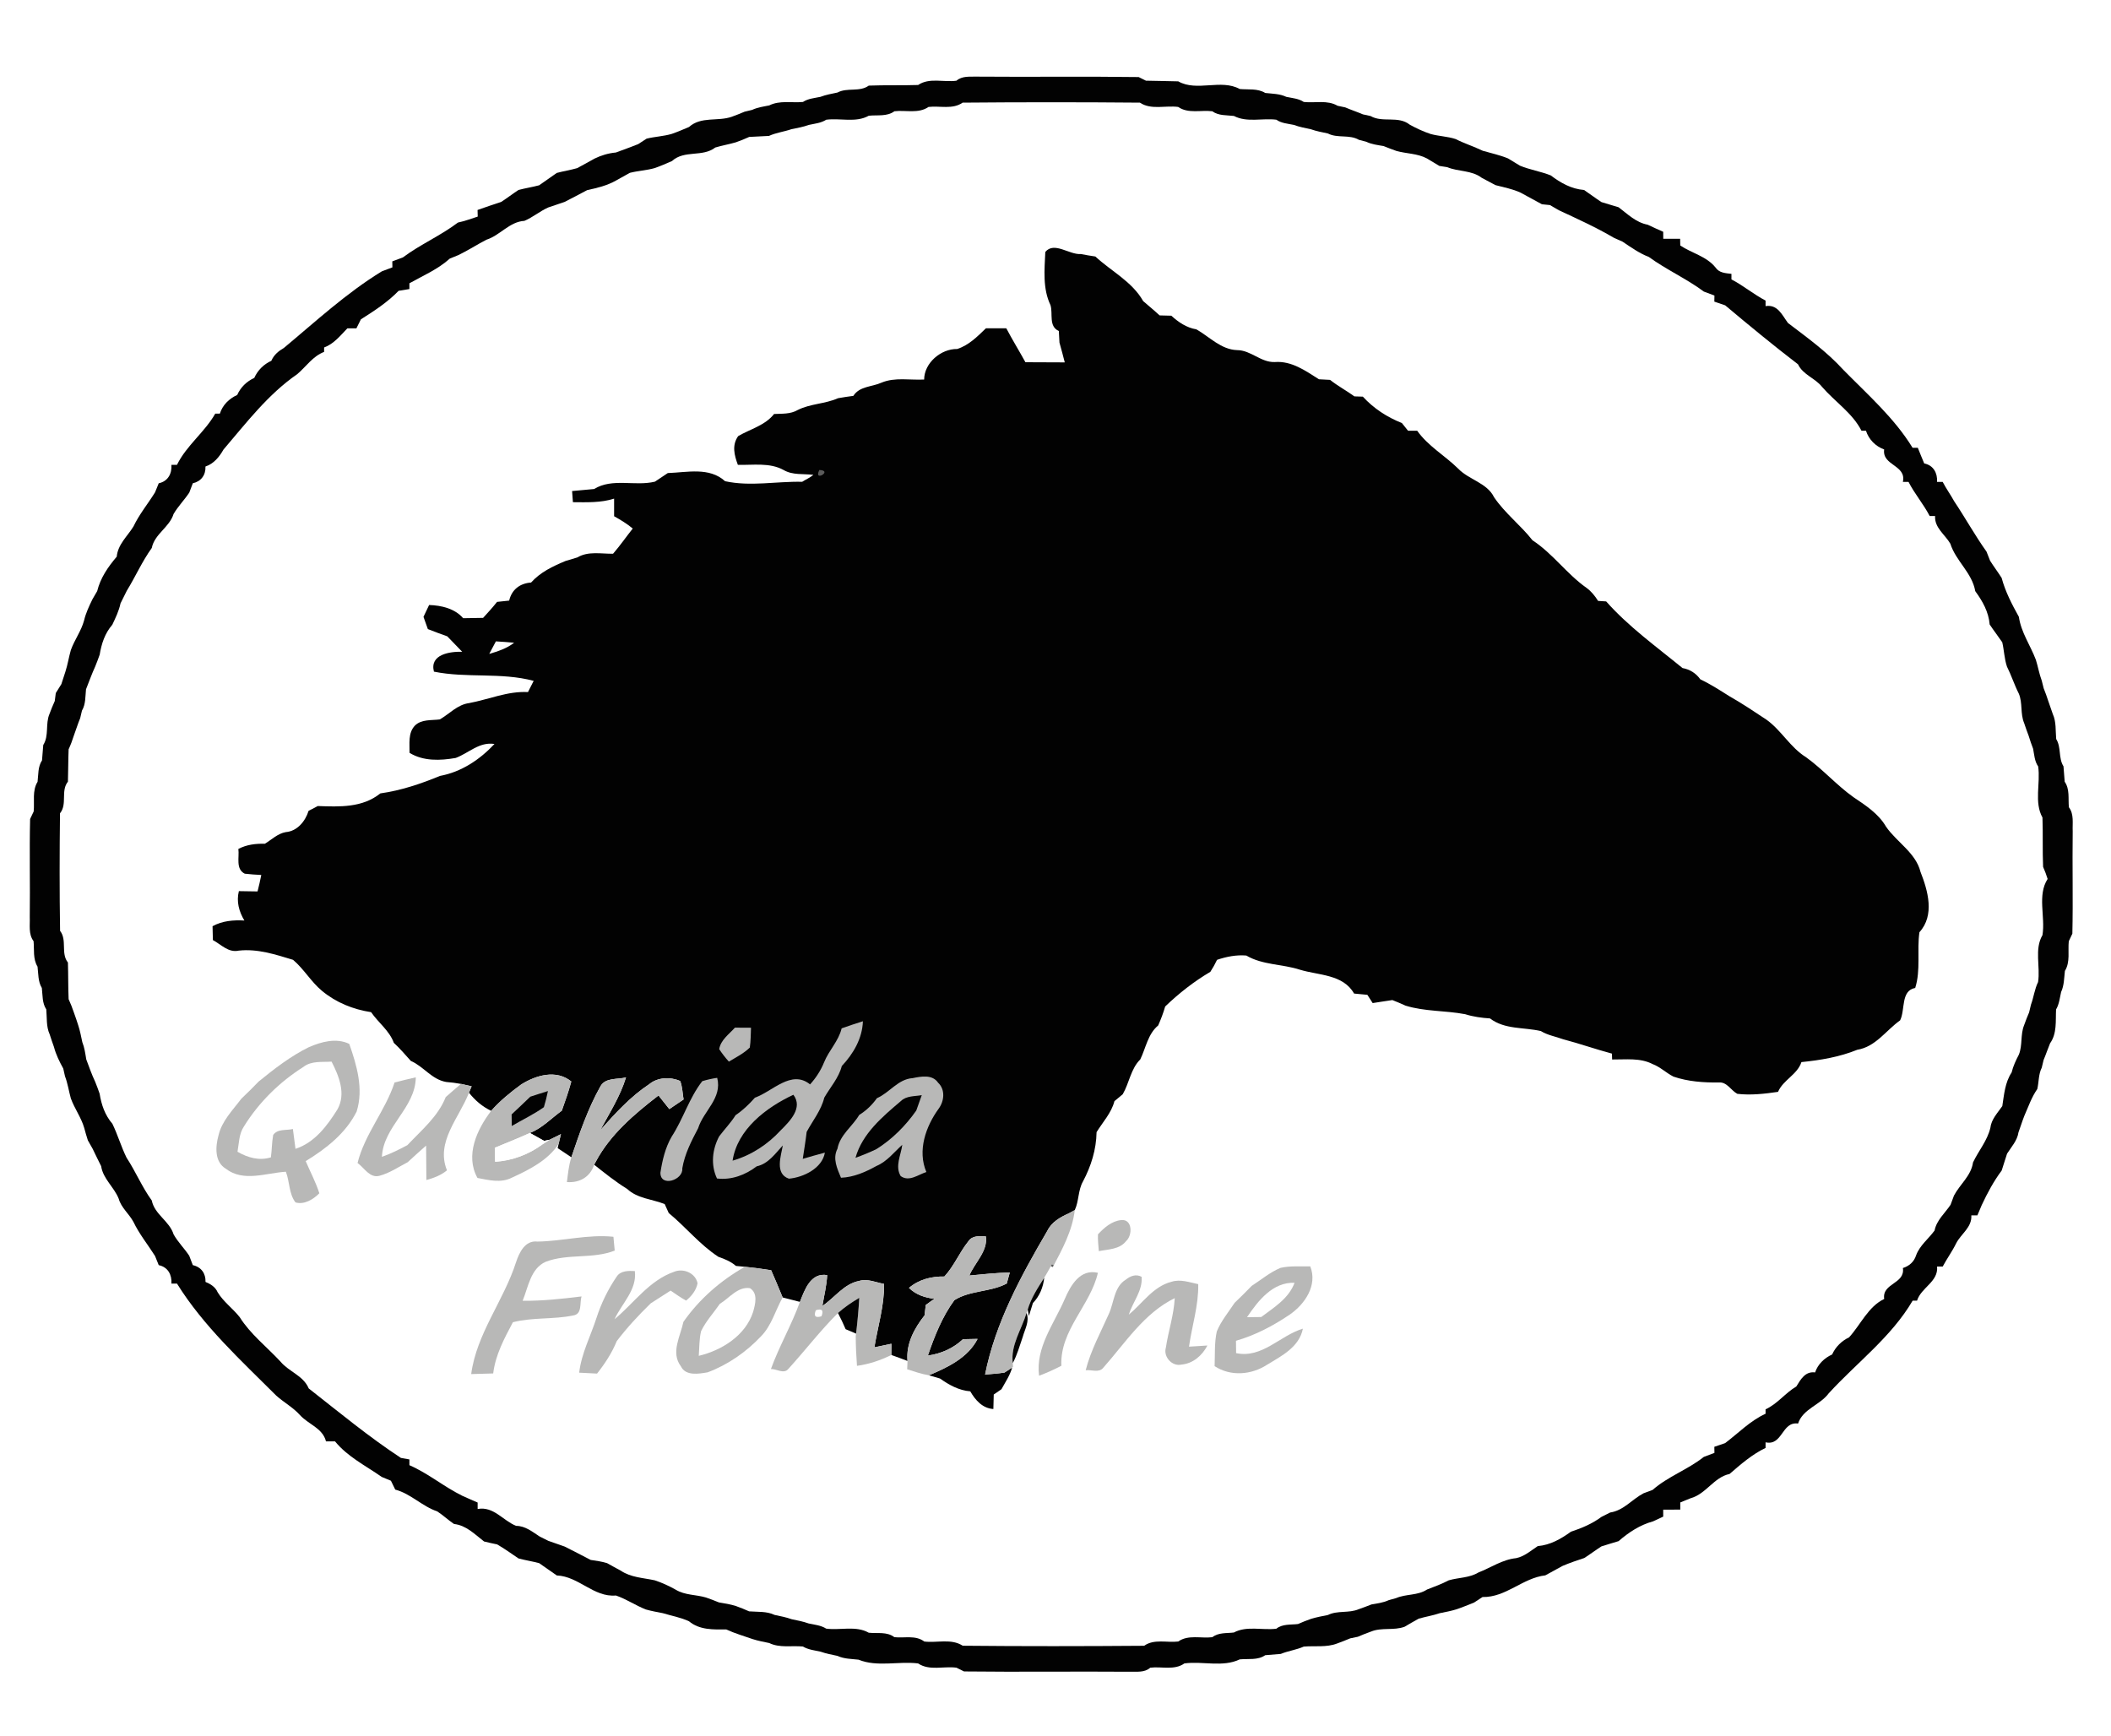 <?xml version="1.0" encoding="UTF-8"?>
<svg xmlns="http://www.w3.org/2000/svg" xmlns:xlink="http://www.w3.org/1999/xlink" width="495pt" height="407pt" viewBox="0 0 495 407" version="1.1">
<g id="surface1">
<rect x="0" y="0" width="495" height="407" style="fill:rgb(100%,100%,100%);fill-opacity:1;stroke:none;"/>
<path style=" stroke:none;fill-rule:nonzero;fill:rgb(0.784%,0.784%,0.784%);fill-opacity:1;" d="M 224.27 18.93 C 225.609 17.77 227.371 18.012 228.988 17.969 C 241.66 18.078 254.34 17.891 267 18.07 C 267.43 18.281 268.281 18.699 268.711 18.922 C 271.23 19 273.762 18.988 276.281 19.078 C 280.672 21.57 286.281 18.449 290.699 20.871 C 292.699 21.07 294.871 20.68 296.68 21.801 C 298.34 21.988 300.07 21.969 301.621 22.711 C 303.012 23.012 304.488 23.09 305.719 23.91 C 308.352 24.199 311.238 23.391 313.641 24.801 C 314.09 24.891 314.98 25.09 315.43 25.18 C 316.801 25.77 318.211 26.23 319.59 26.82 C 320.031 26.91 320.93 27.109 321.379 27.211 C 324.219 28.852 327.859 27.07 330.57 29.238 C 332.141 30.102 333.77 30.859 335.469 31.422 C 337.391 31.949 339.41 31.98 341.309 32.602 C 343.379 33.648 345.602 34.352 347.699 35.359 C 349.672 35.93 351.699 36.359 353.609 37.148 C 354.539 37.719 355.469 38.281 356.41 38.852 C 358.75 39.82 361.27 40.191 363.621 41.129 C 365.961 42.891 368.449 44.309 371.43 44.551 C 372.809 45.469 374.121 46.48 375.52 47.391 C 376.84 47.82 378.199 48.172 379.539 48.602 C 381.68 50.211 383.609 52.18 386.359 52.691 C 387.559 53.25 388.762 53.828 390 54.352 C 390 54.762 390 55.59 390.012 56 C 391.32 56 392.641 56 393.969 56 C 393.98 56.391 393.988 57.18 394 57.57 C 396.73 59.391 400.141 60.09 402.27 62.73 C 403.121 64.012 404.621 64.051 406 64.219 C 406 64.539 406 65.191 406 65.52 C 408.789 66.961 411.199 69.031 414 70.48 C 414 70.801 414 71.449 414 71.781 C 416.84 71.32 417.871 73.871 419.25 75.738 C 423.762 79.172 428.398 82.5 432.23 86.719 C 437.941 92.531 444.199 98.02 448.469 105 C 448.781 105 449.391 105 449.699 105 C 450.172 106.23 450.699 107.441 451.199 108.672 C 453.34 109.109 454.34 110.891 454.211 113 C 454.539 113 455.199 113 455.531 113 C 456.34 114.57 457.391 116.012 458.238 117.559 C 460.859 121.48 463.07 125.512 465.809 129.352 C 466.02 129.891 466.441 130.961 466.648 131.488 C 467.512 132.859 468.488 134.148 469.359 135.52 C 470.219 138.75 471.781 141.73 473.398 144.648 C 473.922 148.301 476.09 151.309 477.379 154.711 C 477.891 156.328 478.16 158.012 478.762 159.602 C 478.871 160.051 479.102 160.941 479.211 161.391 C 479.621 162.398 479.98 163.43 480.32 164.469 C 480.68 165.449 481.02 166.441 481.352 167.441 C 482.191 169.281 481.969 171.34 482.148 173.301 C 483.371 175.25 482.629 177.75 483.859 179.699 C 483.961 180.898 484.039 182.109 484.141 183.309 C 485.379 185.078 484.922 187.289 485.129 189.301 C 486.371 190.949 485.93 193.039 486.02 194.949 C 485.91 202.949 486.121 210.949 485.941 218.941 C 485.73 219.379 485.309 220.27 485.102 220.711 C 484.859 223.031 485.488 225.578 484.191 227.68 C 484 229.34 484.02 231.07 483.301 232.629 C 482.988 234.012 482.859 235.461 482.121 236.711 C 481.98 239.422 482.371 242.309 480.711 244.66 C 480.172 245.949 479.738 247.289 479.191 248.578 C 479.09 249.031 478.871 249.922 478.762 250.371 C 477.98 251.93 478.102 253.711 477.719 255.371 C 476.379 257.289 475.629 259.512 474.691 261.629 C 474.18 262.91 473.789 264.23 473.309 265.52 C 473.02 267.48 471.648 268.922 470.629 270.531 C 470.172 271.84 469.82 273.172 469.371 274.48 C 467.488 277 466.012 279.762 464.68 282.609 C 464.43 283.211 463.93 284.398 463.672 285 C 463.32 285 462.609 285 462.25 285 C 462.43 287.801 459.879 289.281 458.711 291.52 C 457.789 293.422 456.531 295.129 455.539 297 C 455.211 297 454.551 297 454.219 297 C 454.551 300.59 450.488 301.891 449.52 305 C 449.262 305 448.75 305 448.488 305 C 443.5 313.52 435.41 319.52 428.82 326.719 C 426.77 329.512 422.762 330.352 421.621 333.82 C 417.762 333.281 418.02 339.109 414 338.219 C 414 338.551 414 339.211 414 339.539 C 410.828 341.051 408.191 343.371 405.559 345.641 C 401.871 346.41 400.07 350.34 396.41 351.34 C 395.809 351.59 394.602 352.082 394 352.32 C 394 352.738 394 353.582 394 354 C 392.66 354 391.328 354 390 354.012 C 390 354.418 390 355.238 390 355.648 C 389.41 355.918 388.219 356.469 387.629 356.75 C 384.531 357.602 381.941 359.309 379.539 361.391 C 378.199 361.82 376.84 362.18 375.52 362.621 C 374.148 363.5 372.859 364.48 371.488 365.352 C 369.781 365.918 368.07 366.488 366.41 367.199 C 365.07 367.949 363.711 368.68 362.352 369.418 C 357.02 370.039 353.148 374.609 347.629 374.5 C 347.141 374.832 346.141 375.48 345.641 375.801 C 344.27 376.34 342.922 376.91 341.531 377.379 C 340.238 377.781 338.91 378.02 337.602 378.289 C 335.988 378.84 334.301 379.102 332.672 379.57 C 331.551 380.191 330.449 380.82 329.359 381.469 C 326.809 382.418 323.98 381.559 321.461 382.609 C 320.422 382.98 319.398 383.379 318.391 383.82 C 317.949 383.91 317.051 384.102 316.602 384.191 C 315.59 384.621 314.57 385.02 313.551 385.391 C 311.051 386.359 308.328 385.898 305.719 386.121 C 303.98 386.891 302.07 387.121 300.32 387.84 C 299.102 387.941 297.891 388.031 296.68 388.141 C 294.91 389.371 292.699 388.918 290.699 389.121 C 286.711 391.039 282 389.48 277.719 390.07 C 275.379 391.738 272.371 390.738 269.719 391.07 C 268.379 392.262 266.602 391.969 264.988 392.02 C 252.012 391.918 239.031 392.102 226.051 391.949 C 225.609 391.73 224.719 391.289 224.281 391.07 C 221.301 390.66 217.93 391.859 215.289 390.07 C 210.672 389.5 205.699 390.98 201.32 389.191 C 199.648 389 197.922 389.02 196.371 388.301 C 195.031 388.012 193.68 387.762 192.391 387.309 C 190.98 387 189.52 386.852 188.262 386.102 C 185.641 385.852 182.828 386.48 180.379 385.289 C 179.059 385.012 177.73 384.77 176.449 384.352 C 175.441 384.031 174.449 383.691 173.461 383.34 C 172.379 382.98 171.328 382.57 170.301 382.102 C 167.238 382.121 164.051 382.262 161.551 380.18 C 159.59 379.27 157.461 378.91 155.41 378.281 C 154.078 378.02 152.738 377.789 151.449 377.418 C 149.031 376.48 146.891 374.98 144.422 374.141 C 139.219 374.609 135.699 369.641 130.559 369.441 C 129.16 368.512 127.82 367.48 126.422 366.551 C 124.82 366.129 123.18 365.879 121.578 365.449 C 119.93 364.332 118.309 363.16 116.578 362.16 C 115.551 361.961 114.52 361.719 113.5 361.469 C 111.309 359.781 109.352 357.691 106.461 357.371 C 105.09 356.449 103.891 355.301 102.512 354.41 C 98.961 353.219 96.332 350.27 92.68 349.309 C 92.418 348.789 91.918 347.75 91.668 347.23 C 91.129 347.012 90.059 346.559 89.52 346.34 C 85.762 343.711 81.512 341.621 78.559 338 C 78.031 338 76.969 338 76.441 338 C 75.66 334.871 72.289 334 70.34 331.832 C 68.719 330.031 66.582 328.879 64.789 327.281 C 56.5 319 47.73 311.012 41.5 301 C 41.18 301 40.531 301 40.199 301 C 40.332 298.898 39.352 297.121 37.219 296.672 C 37 296.129 36.57 295.059 36.352 294.52 C 34.668 291.852 32.648 289.379 31.289 286.531 C 30.262 284.629 28.43 283.219 27.832 281.09 C 26.762 278.379 24.16 276.441 23.719 273.461 C 23.051 272.109 22.371 270.77 21.73 269.398 C 21.449 268.91 20.879 267.91 20.602 267.41 C 20.289 266.449 20.012 265.48 19.75 264.5 C 19.039 262.031 17.469 259.961 16.609 257.559 C 16.129 255.84 15.879 254.051 15.238 252.371 C 15.141 251.922 14.93 251.02 14.832 250.57 C 13.949 248.961 13.121 247.309 12.66 245.531 C 12.301 244.539 11.969 243.551 11.648 242.551 C 10.809 240.711 11.031 238.648 10.852 236.699 C 9.859 235.191 10.02 233.371 9.809 231.672 C 8.891 230.148 9.012 228.352 8.801 226.672 C 7.691 224.859 8.059 222.699 7.871 220.699 C 6.629 219.039 7.059 216.949 6.98 215.039 C 7.082 207.379 6.879 199.711 7.059 192.051 C 7.27 191.609 7.691 190.73 7.898 190.289 C 8.129 187.969 7.512 185.43 8.809 183.328 C 9.02 181.629 8.859 179.809 9.852 178.309 C 9.949 177.109 10.039 175.898 10.141 174.699 C 11.531 172.512 10.609 169.77 11.59 167.449 C 11.969 166.41 12.391 165.391 12.84 164.391 C 12.898 163.922 13.02 162.988 13.082 162.52 C 13.41 162 14.059 160.949 14.391 160.422 C 14.719 159.461 15.039 158.488 15.332 157.52 C 15.871 155.859 16.129 154.129 16.609 152.449 C 17.461 150.051 19.039 147.988 19.711 145.512 C 20.121 143.762 20.898 142.129 21.68 140.52 C 21.961 140.051 22.512 139.09 22.789 138.609 C 23.559 135.488 25.332 132.949 27.371 130.539 C 27.648 127.641 29.852 125.789 31.289 123.469 C 32.648 120.602 34.691 118.141 36.352 115.461 C 36.57 114.93 37.012 113.871 37.219 113.328 C 39.359 112.879 40.332 111.102 40.199 109 C 40.531 109 41.18 109 41.5 109 C 43.738 104.441 48.012 101.34 50.469 97 C 50.738 97 51.281 97 51.551 97 C 52.191 94.98 53.719 93.48 55.621 92.621 C 56.418 90.82 57.832 89.441 59.621 88.621 C 60.43 86.82 61.832 85.422 63.629 84.602 C 64.211 83.23 65.32 82.309 66.582 81.578 C 74.039 75.371 81.211 68.719 89.551 63.621 C 90.16 63.391 91.391 62.93 92.012 62.699 C 92 62.352 92 61.648 91.988 61.289 C 92.609 61.059 93.84 60.602 94.461 60.371 C 98.59 57.289 103.281 55.289 107.379 52.191 C 108.961 51.859 110.48 51.289 112.02 50.789 C 112.012 50.398 111.988 49.629 111.98 49.238 C 113.809 48.59 115.648 47.961 117.5 47.359 C 118.891 46.469 120.191 45.461 121.57 44.551 C 123.172 44.121 124.82 43.879 126.422 43.449 C 127.82 42.52 129.16 41.488 130.559 40.551 C 132.141 40.129 133.762 39.879 135.34 39.43 C 136.691 38.691 138.059 37.961 139.41 37.191 C 140.988 36.422 142.66 35.922 144.422 35.762 C 146.16 35.109 147.922 34.5 149.641 33.801 C 150.141 33.48 151.129 32.828 151.621 32.512 C 153.57 32.031 155.59 31.969 157.52 31.398 C 158.891 30.922 160.219 30.352 161.559 29.781 C 164.41 27.238 168.25 28.531 171.559 27.391 C 172.578 27.02 173.602 26.621 174.602 26.191 C 175.039 26.078 175.922 25.871 176.359 25.77 C 177.629 25.18 179.02 24.988 180.379 24.719 C 182.828 23.488 185.648 24.16 188.281 23.91 C 189.5 23.102 190.98 23.012 192.371 22.711 C 193.672 22.219 195.031 21.98 196.379 21.699 C 198.68 20.461 201.539 21.648 203.719 20.078 C 207.578 19.922 211.43 20.059 215.289 19.93 C 217.922 18.141 221.301 19.34 224.27 18.93 "/>
<path style=" stroke:none;fill-rule:nonzero;fill:rgb(100%,100%,100%);fill-opacity:1;" d="M 225.719 24.07 C 239.57 23.949 253.43 23.949 267.289 24.07 C 269.93 25.84 273.301 24.68 276.27 25.078 C 278.621 26.711 281.609 25.762 284.262 26.09 C 285.75 27.172 287.609 26.98 289.34 27.191 C 292.379 28.789 295.98 27.66 299.281 28.07 C 300.488 28.922 301.98 28.988 303.379 29.289 C 304.672 29.77 306.031 30.02 307.379 30.309 C 308.68 30.77 310.031 31.012 311.371 31.301 C 313.648 32.48 316.391 31.48 318.629 32.781 C 319.07 32.891 319.93 33.121 320.359 33.238 C 321.629 33.852 323.039 34.012 324.422 34.25 C 325.41 34.648 326.422 35.039 327.449 35.398 C 329.82 36.059 332.371 35.969 334.602 37.16 C 335.559 37.738 336.539 38.32 337.512 38.91 C 337.969 38.98 338.891 39.129 339.352 39.199 C 341.988 40.301 345.039 39.871 347.449 41.699 C 348.52 42.262 349.59 42.84 350.66 43.41 C 352.648 43.93 354.68 44.309 356.57 45.18 C 358.219 46.121 359.91 46.961 361.559 47.898 C 362.031 47.949 362.969 48.039 363.441 48.09 C 363.969 48.391 365.012 48.988 365.531 49.301 C 369.898 51.34 374.25 53.301 378.41 55.75 C 378.922 55.98 379.949 56.441 380.469 56.672 C 382.441 57.988 384.379 59.391 386.621 60.25 C 390.762 63.262 395.398 65.309 399.539 68.379 C 400.16 68.609 401.391 69.07 402.012 69.301 C 402 69.648 401.988 70.371 401.988 70.73 C 402.621 70.949 403.891 71.379 404.531 71.602 C 410.129 76.301 415.801 80.98 421.609 85.43 C 422.762 87.891 425.629 88.66 427.262 90.738 C 430.262 94.211 434.371 96.852 436.488 101 C 436.75 101 437.27 101 437.539 101 C 438.211 103.059 439.77 104.648 441.809 105.398 C 441.289 109.23 447.078 109 446.199 113 C 446.531 113 447.191 113 447.52 113 C 448.949 115.801 451.031 118.199 452.48 121 C 452.789 121 453.43 121 453.75 121 C 453.59 123.789 456.07 125.32 457.328 127.5 C 458.648 131.621 462.41 134.27 463.172 138.629 C 464.891 140.988 466.301 143.461 466.551 146.441 C 467.488 147.852 468.539 149.199 469.5 150.609 C 469.941 152.488 469.98 154.461 470.602 156.309 C 471.641 158.379 472.34 160.602 473.391 162.672 C 474.309 164.859 473.699 167.359 474.629 169.551 C 474.961 170.551 475.309 171.551 475.691 172.539 C 476 173.559 476.352 174.578 476.738 175.59 C 477.012 177 477.07 178.5 477.922 179.73 C 478.5 183.68 476.93 188.109 478.93 191.711 C 479.07 195.57 478.91 199.422 479.078 203.281 C 479.488 204.199 479.84 205.141 480.141 206.109 C 477.672 209.93 479.641 214.961 478.93 219.289 C 476.988 222.578 478.469 226.66 477.898 230.289 C 477.078 231.969 476.879 233.852 476.23 235.602 C 476.121 236.051 475.91 236.949 475.801 237.398 C 475.371 238.398 474.969 239.422 474.609 240.449 C 473.73 242.641 474.281 245.109 473.398 247.301 C 472.699 248.641 472.051 250.012 471.699 251.488 C 470.129 253.871 469.941 256.648 469.512 259.371 C 468.41 260.988 466.949 262.441 466.711 264.48 C 466 267.488 463.949 269.84 462.648 272.578 C 462.199 275.73 459.602 277.68 458.18 280.359 C 457.98 280.898 457.578 281.98 457.379 282.52 C 456.059 284.5 454.102 286.121 453.629 288.559 C 452.191 290.531 450.148 292.039 449.289 294.398 C 448.809 295.898 447.691 296.879 446.199 297.352 C 446.77 301.109 441.25 300.859 441.82 304.602 C 438.059 306.398 436.309 310.621 433.578 313.609 C 431.82 314.449 430.422 315.832 429.609 317.621 C 427.77 318.461 426.281 319.891 425.609 321.832 C 423.301 321.52 422.238 323.461 421.211 325.129 C 418.609 326.66 416.762 329.23 414 330.48 C 414 330.738 414 331.262 414 331.52 C 410.379 333.168 407.641 336.059 404.512 338.41 C 403.879 338.629 402.621 339.059 401.988 339.27 C 402 339.629 402 340.352 402.012 340.699 C 401.379 340.941 400.141 341.41 399.52 341.641 C 395.738 344.648 391.141 346.199 387.512 349.379 C 386.98 349.582 385.898 349.98 385.371 350.18 C 382.672 351.602 380.719 354.211 377.559 354.68 C 377.059 354.941 376.039 355.449 375.531 355.699 C 373.359 357.309 370.922 358.34 368.371 359.18 C 366.012 360.871 363.539 362.301 360.578 362.559 C 358.969 363.621 357.488 364.961 355.539 365.379 C 352.27 365.711 349.641 367.59 346.66 368.75 C 344.531 370.031 342.02 369.91 339.711 370.582 C 338.07 371.441 336.34 372.082 334.621 372.738 C 332.422 374.191 329.711 373.738 327.371 374.75 C 326.93 374.871 326.059 375.121 325.629 375.238 C 324.352 375.832 322.949 376 321.59 376.238 C 320.578 376.641 319.559 377.02 318.539 377.379 C 316.238 378.332 313.621 377.602 311.379 378.711 C 310.059 378.98 308.738 379.219 307.449 379.609 C 306.398 379.98 305.371 380.379 304.359 380.832 C 302.629 381.039 300.738 380.77 299.281 381.93 C 295.98 382.34 292.359 381.191 289.32 382.82 C 287.609 383.031 285.73 382.781 284.281 383.918 C 281.621 384.25 278.621 383.27 276.281 384.93 C 273.621 385.25 270.621 384.262 268.289 385.93 C 254.102 386.039 239.922 386.059 225.738 385.918 C 223.059 384.168 219.699 385.309 216.719 384.93 C 214.691 383.379 212.051 384.18 209.711 383.91 C 207.969 382.57 205.719 383.09 203.711 382.871 C 200.68 381.148 197.031 382.352 193.73 381.91 C 192.488 381.121 191.02 381 189.621 380.699 C 188.32 380.23 186.961 379.98 185.621 379.699 C 184.32 379.23 182.961 378.98 181.621 378.691 C 179.762 377.801 177.66 378.02 175.66 377.859 C 174.641 377.398 173.602 376.98 172.559 376.609 C 171.262 376.199 169.922 375.98 168.578 375.762 C 167.578 375.352 166.559 374.961 165.539 374.609 C 163.191 373.91 160.621 374.102 158.449 372.781 C 156.879 371.898 155.238 371.141 153.539 370.582 C 150.809 369.988 147.949 369.93 145.551 368.309 C 144.469 367.738 143.41 367.141 142.352 366.551 C 141.102 366.168 139.801 365.988 138.512 365.801 C 136.488 364.719 134.441 363.711 132.398 362.66 C 131.141 362.18 129.828 361.801 128.57 361.32 C 128.059 361.07 127.039 360.551 126.531 360.301 C 124.809 359.191 123.191 357.82 121.02 357.809 C 117.941 356.582 115.73 353.16 112 353.859 C 112 353.48 112 352.719 112 352.34 C 110.789 351.84 109.602 351.281 108.41 350.762 C 104.078 348.629 100.441 345.52 96 343.582 C 96 343.238 96 342.57 96 342.23 C 95.5 342.148 94.512 341.969 94.012 341.879 C 86.52 336.969 79.48 331.141 72.391 325.582 C 71.129 322.559 67.73 321.668 65.75 319.27 C 62.551 315.82 58.73 312.879 56.199 308.859 C 54.59 306.82 52.398 305.281 51.039 303.039 C 50.5 301.789 49.391 301.102 48.191 300.609 C 48.262 298.609 47.168 297.102 45.211 296.672 C 45 296.121 44.582 295.02 44.371 294.469 C 43.23 292.738 41.73 291.281 40.711 289.469 C 39.738 286.32 36.25 284.801 35.59 281.512 C 33.281 278.328 31.809 274.719 29.668 271.461 C 28.398 268.879 27.609 266.102 26.352 263.52 C 24.602 261.488 23.781 259.07 23.359 256.461 C 23.039 255.52 22.691 254.602 22.32 253.68 C 21.512 251.969 20.891 250.191 20.23 248.43 C 20 247.059 19.82 245.672 19.301 244.379 C 19.02 243.059 18.77 241.73 18.352 240.449 C 18.031 239.449 17.699 238.449 17.34 237.469 C 16.98 236.391 16.559 235.328 16.09 234.301 C 15.969 231.441 16.02 228.57 15.93 225.711 C 14.199 223.539 15.789 220.469 14.09 218.281 C 13.941 209.09 13.961 199.898 14.07 190.719 C 15.84 188.551 14.18 185.461 15.93 183.289 C 16.012 180.762 15.988 178.23 16.09 175.711 C 16.57 174.672 16.969 173.609 17.309 172.52 C 17.82 171.148 18.238 169.762 18.801 168.41 C 18.91 167.969 19.121 167.078 19.219 166.641 C 20.121 165.109 19.988 163.32 20.168 161.641 C 20.879 159.859 21.512 158.059 22.309 156.328 C 22.691 155.398 23.039 154.469 23.371 153.531 C 23.801 150.93 24.59 148.512 26.34 146.488 C 27.102 144.871 27.891 143.25 28.262 141.48 C 28.75 140.5 29.238 139.512 29.73 138.531 C 31.77 135.219 33.309 131.672 35.59 128.5 C 36.25 125.199 39.719 123.68 40.699 120.531 C 41.75 118.73 43.23 117.25 44.379 115.52 C 44.582 114.969 45 113.879 45.211 113.328 C 47.16 112.891 48.262 111.398 48.18 109.398 C 50.129 108.738 51.418 107.16 52.398 105.43 C 57.75 99.172 62.84 92.461 69.711 87.73 C 71.781 85.969 73.359 83.52 76 82.52 C 76 82.262 76 81.738 76 81.48 C 78.281 80.648 79.809 78.691 81.449 77 C 81.98 77 83.039 77 83.57 77 C 83.84 76.469 84.359 75.41 84.629 74.879 C 87.762 72.898 90.871 70.879 93.469 68.199 C 94.102 68.102 95.371 67.891 96 67.781 C 96 67.441 96 66.77 96 66.43 C 99.25 64.609 102.672 63.16 105.469 60.641 C 106 60.43 107.051 59.988 107.57 59.781 C 109.801 58.691 111.871 57.34 114.07 56.211 C 117.281 55.18 119.469 51.988 122.969 51.789 C 124.93 50.961 126.609 49.512 128.578 48.641 C 129.84 48.18 131.129 47.82 132.391 47.352 C 134.148 46.449 135.922 45.531 137.672 44.59 C 140.012 44.078 142.352 43.531 144.461 42.328 C 145.539 41.738 146.621 41.141 147.691 40.531 C 149.621 40.039 151.621 39.961 153.539 39.41 C 154.898 38.93 156.23 38.352 157.559 37.77 C 160.488 35.102 164.711 36.93 167.73 34.59 C 169.32 34.109 170.961 33.84 172.551 33.371 C 173.609 33 174.648 32.578 175.68 32.109 C 177.219 32.031 178.77 31.969 180.309 31.871 C 182 31.102 183.859 30.891 185.602 30.289 C 186.949 30.012 188.32 29.781 189.621 29.301 C 191.012 28.988 192.488 28.879 193.73 28.078 C 197.031 27.641 200.68 28.84 203.711 27.141 C 205.73 26.91 207.969 27.391 209.73 26.09 C 212.379 25.77 215.371 26.711 217.719 25.078 C 220.371 24.762 223.379 25.73 225.719 24.07 "/>
<path style=" stroke:none;fill-rule:nonzero;fill:rgb(0.784%,0.784%,0.784%);fill-opacity:1;" d="M 245.109 59.078 C 247.211 56.57 250.691 59.762 253.422 59.57 C 254.551 59.789 255.691 59.98 256.84 60.148 C 260.59 63.621 265.461 66.02 268.059 70.609 C 269.34 71.719 270.66 72.801 271.91 73.961 C 272.602 73.98 273.969 74.012 274.66 74.031 C 276.328 75.559 278.25 76.859 280.531 77.23 C 283.629 78.988 286.32 81.988 290.102 82.102 C 293.32 82.121 295.672 85.02 298.91 84.898 C 302.859 84.59 306.121 86.941 309.281 88.941 C 309.93 88.969 311.23 89.039 311.879 89.078 C 313.691 90.512 315.73 91.602 317.59 92.949 C 318.09 92.969 319.078 93 319.57 93.012 C 322.09 95.77 325.25 97.828 328.719 99.199 C 329.078 99.648 329.801 100.551 330.16 101 C 330.699 101 331.77 101 332.309 101 C 334.82 104.578 338.801 106.828 341.91 109.879 C 344.422 112.512 348.691 113.211 350.34 116.602 C 352.891 120.371 356.559 123.141 359.352 126.699 C 364.102 129.801 367.379 134.59 372 137.84 C 373.121 138.648 373.988 139.738 374.73 140.91 C 375.199 140.941 376.148 141 376.621 141.031 C 381.898 146.98 388.422 151.66 394.531 156.66 C 396.25 156.961 397.691 157.879 398.711 159.309 C 401.078 160.422 403.281 161.859 405.5 163.25 C 408.5 164.949 411.359 166.871 414.238 168.781 C 417.719 171.281 419.809 175.289 423.48 177.559 C 427.422 180.398 430.641 184.102 434.602 186.93 C 437.449 188.84 440.488 190.809 442.25 193.852 C 444.75 197.48 449.219 199.969 450.328 204.441 C 452.078 208.891 453.711 214.609 450.078 218.602 C 449.461 222.941 450.43 227.43 449.09 231.672 C 445.66 232.301 446.789 236.801 445.551 239.27 C 442.199 241.66 439.828 245.461 435.5 246.172 C 431.32 247.871 426.879 248.609 422.41 249.059 C 421.422 252.039 418.148 253.199 416.922 256.039 C 413.762 256.5 410.551 256.871 407.371 256.5 C 405.879 255.691 404.941 253.66 403.039 253.84 C 399.461 253.879 395.828 253.629 392.422 252.469 C 390.711 251.621 389.328 250.211 387.531 249.531 C 384.578 248 381.199 248.488 378.02 248.449 L 377.98 247.07 C 374.129 246.039 370.371 244.711 366.52 243.699 C 364.781 243.059 362.898 242.762 361.309 241.781 C 357.309 240.852 352.84 241.461 349.391 238.82 C 347.41 238.691 345.449 238.422 343.559 237.828 C 338.922 236.941 334.121 237.23 329.578 235.82 C 328.551 235.352 327.531 234.922 326.488 234.512 C 324.949 234.762 323.398 234.961 321.871 235.219 C 321.559 234.73 320.941 233.77 320.629 233.281 C 319.578 233.18 318.539 233.09 317.512 232.988 C 314.941 228.441 309.18 228.73 304.801 227.391 C 300.66 226.039 296.07 226.328 292.238 224.07 C 289.891 223.879 287.59 224.328 285.379 225.078 C 284.922 226.051 284.398 226.988 283.809 227.891 C 279.98 230.148 276.43 232.93 273.219 236.02 C 272.781 237.539 272.219 239.02 271.578 240.469 C 269.16 242.461 268.68 245.762 267.371 248.441 C 265.148 250.621 264.801 253.969 263.262 256.602 C 262.781 257 261.801 257.82 261.32 258.219 C 260.609 260.988 258.59 263.109 257.129 265.488 C 257.07 269.551 255.84 273.48 253.941 277.051 C 252.77 279.109 253.02 281.621 252.02 283.762 C 251.68 283.949 250.98 284.328 250.641 284.52 C 248.609 285.422 246.57 286.57 245.57 288.66 C 239.391 299.219 233.398 310.211 230.988 322.332 C 232.5 322.211 234.02 322.09 235.531 321.871 C 235.988 321.57 236.891 320.98 237.34 320.68 C 236.828 322.52 235.738 324.109 234.828 325.77 C 234.379 326.082 233.48 326.699 233.02 327.012 C 233 327.859 232.949 329.559 232.93 330.41 C 230.371 330.25 228.699 328.32 227.512 326.262 C 224.859 326.059 222.531 324.762 220.422 323.262 C 219.551 323 218.68 322.75 217.82 322.5 C 222.191 320.648 226.961 318.418 229.23 313.969 C 228.371 313.988 226.66 314.031 225.801 314.039 C 223.531 316.191 220.648 317.449 217.57 317.879 C 219.121 313.352 220.941 308.75 223.781 304.891 C 227.441 302.551 232.211 303.031 236.07 300.98 C 236.238 300.328 236.602 299.031 236.781 298.391 C 233.609 298.48 230.461 298.801 227.301 299.109 C 228.559 296.09 231.68 293.391 231.172 289.93 C 229.719 289.871 228.012 289.672 227.09 291.059 C 224.98 293.66 223.738 296.859 221.441 299.34 C 218.41 299.289 215.488 300.012 213.141 302.012 C 214.77 303.602 216.879 304.32 219.102 304.559 C 218.43 305.039 217.75 305.52 217.078 306.012 C 217.012 306.609 216.871 307.832 216.801 308.441 C 214.391 311.512 212.43 315.09 212.801 319.141 C 211.531 318.668 210.27 318.168 209 317.738 C 209 317.082 209.012 315.762 209.02 315.109 C 208.02 315.32 206.031 315.738 205.031 315.949 C 205.84 311 207.379 306.141 207.301 301.078 C 205.379 300.73 203.41 299.781 201.449 300.379 C 197.859 301.07 195.738 304.32 192.84 306.23 C 193.238 303.828 193.84 301.449 193.961 299.012 C 190.078 298.371 188.699 302.441 187.57 305.289 C 186.559 305.031 184.531 304.512 183.52 304.25 C 182.629 302.121 181.77 299.98 180.828 297.871 C 178.781 297.531 176.719 297.262 174.66 297.059 C 174.141 297.012 173.09 296.91 172.57 296.859 C 171.379 295.82 169.93 295.23 168.469 294.73 C 164.09 291.871 160.801 287.738 156.809 284.449 C 156.488 283.738 156.18 283.039 155.859 282.352 C 152.922 281.18 149.48 281.07 147.07 278.809 C 144.328 277.121 141.828 275.109 139.32 273.121 L 139.719 272.379 C 143.121 265.988 148.77 261.23 154.41 256.879 C 155.262 257.941 156.102 259 156.949 260.078 C 158.059 259.32 159.172 258.57 160.289 257.82 C 160.039 256.371 160.02 254.871 159.5 253.5 C 157.25 252.488 154.23 252.59 152.27 254.219 C 147.84 257.141 144.262 261.09 140.75 265.02 C 142.93 260.98 145.441 257.07 146.789 252.648 C 144.828 253.172 141.988 252.629 140.809 254.719 C 137.852 259.98 135.91 265.691 133.98 271.379 C 133.18 270.84 131.559 269.77 130.762 269.23 L 130.98 268.27 C 131.121 267.691 131.398 266.531 131.531 265.949 C 130.871 266.281 129.539 266.941 128.871 267.27 L 127.59 267.531 C 126.762 267.059 125.09 266.141 124.262 265.68 C 127.141 264.531 129.281 262.238 131.738 260.449 C 132.531 258.191 133.34 255.93 133.961 253.609 C 130.449 250.73 125.672 252.129 122.211 254.309 C 119.691 256.148 117.238 258.141 115.172 260.488 C 113.109 259.512 111.379 258.02 109.969 256.238 C 110.121 255.859 110.441 255.109 110.59 254.73 C 109.969 254.59 108.711 254.309 108.09 254.172 C 106.941 253.961 105.781 253.809 104.609 253.719 C 101.219 253.121 99.352 250.09 96.332 248.781 C 95.031 247.34 93.781 245.859 92.352 244.551 C 91.309 241.672 88.711 239.82 87.02 237.352 C 82.789 236.699 78.801 235.102 75.5 232.352 C 72.941 230.23 71.27 227.238 68.719 225.078 C 64.57 223.82 60.379 222.43 55.969 222.922 C 53.531 223.449 51.859 221.48 49.918 220.449 C 49.879 219.359 49.859 218.27 49.84 217.191 C 52.141 215.93 54.719 215.711 57.301 215.859 C 56.039 213.738 55.398 211.422 56.012 208.969 C 57.469 208.988 58.93 209.012 60.391 209.039 C 60.719 207.762 61.012 206.469 61.27 205.18 C 59.969 205.121 58.68 205.02 57.391 204.879 C 55.199 203.781 56.16 201.02 55.891 199.078 C 57.809 198.059 59.961 197.801 62.109 197.859 C 63.699 196.891 65.109 195.469 67 195.129 C 69.68 194.93 71.609 192.578 72.352 190.148 C 72.891 189.871 73.98 189.289 74.52 189.012 C 79.602 189.199 84.98 189.441 89.18 186.051 C 94.039 185.371 98.66 183.809 103.18 181.949 C 108.199 181.02 112.512 178.129 115.949 174.461 C 112.379 173.898 109.922 176.602 106.852 177.738 C 103.238 178.371 99.27 178.531 96.031 176.539 C 96.07 174.371 95.648 171.891 97.281 170.16 C 98.82 168.621 101.172 168.961 103.141 168.699 C 105.41 167.379 107.289 165.219 110.012 164.871 C 114.609 164.012 119.051 162.031 123.801 162.289 C 124.238 161.41 124.691 160.531 125.141 159.66 C 117.449 157.609 109.48 159.07 101.75 157.5 C 100.711 153.449 105.461 152.762 108.379 152.84 C 107.219 151.621 106.051 150.422 104.879 149.219 C 103.352 148.699 101.852 148.102 100.328 147.52 C 99.988 146.559 99.648 145.609 99.301 144.648 C 99.629 143.961 100.289 142.559 100.621 141.871 C 103.512 141.969 106.641 142.691 108.609 144.969 C 110.16 144.93 111.719 144.898 113.281 144.891 C 114.398 143.672 115.52 142.449 116.551 141.141 C 117.488 141.039 118.441 140.941 119.391 140.84 C 120 138.25 121.91 136.789 124.531 136.602 C 126.73 134.148 129.602 132.809 132.578 131.559 C 133.512 131.281 134.449 131 135.391 130.711 C 137.922 129.199 140.961 129.891 143.75 129.852 C 145.398 127.961 146.809 125.898 148.371 123.941 C 147.02 122.809 145.52 121.91 144 121.059 C 144 119.68 144 118.309 144 116.93 C 140.871 117.93 137.578 117.781 134.34 117.762 C 134.289 117.109 134.199 115.801 134.148 115.148 C 135.871 114.98 137.59 114.82 139.32 114.672 C 143.57 112.031 148.891 114.09 153.57 112.949 C 154.59 112.289 155.59 111.621 156.59 110.93 C 161.129 110.781 166.309 109.469 170.02 112.84 C 175.969 114.141 182.09 112.84 188.102 112.98 C 188.961 112.422 189.941 112.02 190.73 111.352 C 188.379 111.051 185.859 111.469 183.738 110.211 C 180.441 108.41 176.609 109.109 173.02 109 C 172.18 106.75 171.578 104.398 173.09 102.27 C 175.93 100.602 179.391 99.781 181.512 97.078 C 183.371 96.988 185.34 97.141 187.02 96.16 C 190 94.648 193.461 94.738 196.512 93.379 C 197.699 93.172 198.898 92.98 200.102 92.828 C 201.559 90.531 204.461 90.75 206.699 89.73 C 209.859 88.41 213.371 89.18 216.699 89 C 216.719 85.102 220.648 81.77 224.449 81.84 C 227.191 80.949 229.172 78.93 231.191 76.98 C 232.77 76.988 234.359 76.988 235.961 76.98 C 237.379 79.68 238.98 82.27 240.449 84.941 C 243.52 84.969 246.59 84.98 249.672 84.98 C 249.262 83.43 248.879 81.871 248.43 80.34 C 248.379 79.43 248.328 78.52 248.281 77.621 C 245.84 76.531 246.941 73.602 246.328 71.559 C 244.461 67.66 244.922 63.262 245.109 59.078 "/>
<path style=" stroke:none;fill-rule:nonzero;fill:rgb(35.693%,35.693%,35.693%);fill-opacity:1;" d="M 192.129 110.211 C 195.469 110.34 190.602 113.18 192.129 110.211 "/>
<path style=" stroke:none;fill-rule:nonzero;fill:rgb(100%,100%,100%);fill-opacity:1;" d="M 116.281 150.398 C 117.711 150.48 119.129 150.59 120.559 150.719 C 118.852 152.051 116.77 152.738 114.719 153.34 C 115.23 152.352 115.762 151.371 116.281 150.398 "/>
<path style=" stroke:none;fill-rule:nonzero;fill:rgb(72.069%,72.069%,71.68%);fill-opacity:1;" d="M 197.352 241.148 C 199.012 240.578 200.66 239.988 202.34 239.48 C 202.199 243.52 200.102 247.109 197.391 249.98 C 196.672 252.781 194.68 254.949 193.281 257.398 C 192.551 260.371 190.578 262.781 189.148 265.43 C 188.91 267.539 188.551 269.641 188.238 271.75 C 189.961 271.25 191.68 270.738 193.422 270.289 C 192.801 273.961 188.41 276.09 184.988 276.398 C 181.621 275.238 183.141 271.07 183.559 268.602 C 181.77 270.52 180.18 272.898 177.441 273.5 C 174.77 275.539 171.512 276.762 168.121 276.352 C 166.621 273.16 167.012 269.531 168.629 266.48 C 169.898 264.801 171.371 263.281 172.488 261.5 C 174.191 260.359 175.672 258.93 177.02 257.398 C 181.121 255.98 185.551 250.73 189.949 254.289 C 191.328 252.762 192.461 251.031 193.23 249.121 C 194.352 246.32 196.641 244.129 197.352 241.148 "/>
<path style=" stroke:none;fill-rule:nonzero;fill:rgb(72.069%,72.069%,71.68%);fill-opacity:1;" d="M 172.328 240.98 C 173.578 240.988 174.84 240.988 176.102 241 C 176.031 242.551 176.051 244.109 175.82 245.648 C 174.398 247.039 172.602 247.93 170.91 248.949 C 170.078 248.031 169.32 247.051 168.641 246.02 C 169 243.852 170.961 242.52 172.328 240.98 "/>
<path style=" stroke:none;fill-rule:nonzero;fill:rgb(72.069%,72.069%,71.68%);fill-opacity:1;" d="M 72.461 245.539 C 75.41 244.281 78.84 243.32 81.898 244.789 C 83.668 249.84 85.289 255.352 83.629 260.648 C 81.082 265.762 76.449 269.371 71.68 272.281 C 72.75 274.789 74.051 277.211 74.879 279.82 C 73.488 281.238 71.34 282.57 69.289 281.961 C 67.719 279.93 67.949 277.102 67.031 274.77 C 62.371 275.051 57.082 277.262 52.93 274.051 C 50.27 272.43 50.512 268.879 51.23 266.27 C 52.012 262.859 54.559 260.352 56.59 257.648 C 57.98 256.328 59.34 254.98 60.66 253.609 C 64.359 250.602 68.168 247.648 72.461 245.539 "/>
<path style=" stroke:none;fill-rule:nonzero;fill:rgb(100%,100%,100%);fill-opacity:1;" d="M 71.16 250.18 C 73.039 248.711 75.52 249.109 77.75 248.949 C 79.469 252.32 81.168 256.441 79.16 260.09 C 76.77 263.941 73.781 267.949 69.289 269.398 C 69.082 267.84 68.879 266.301 68.68 264.75 C 67.148 265.129 65.082 264.648 64.059 266.148 C 63.738 267.879 63.762 269.648 63.52 271.398 C 60.809 272.25 58.059 271.469 55.691 270.078 C 56.051 268.078 56.02 265.91 57.191 264.16 C 60.68 258.512 65.551 253.719 71.16 250.18 "/>
<path style=" stroke:none;fill-rule:nonzero;fill:rgb(72.069%,72.069%,71.68%);fill-opacity:1;" d="M 122.211 254.309 C 125.672 252.129 130.449 250.73 133.961 253.609 C 133.34 255.93 132.531 258.191 131.738 260.449 C 129.281 262.238 127.141 264.531 124.262 265.68 C 121.551 266.91 118.77 268.012 116.02 269.148 C 116.039 269.969 116.078 271.609 116.102 272.43 C 120.172 272.172 124 270.711 127.27 268.301 C 127.672 268.039 128.469 267.52 128.871 267.27 C 129.539 266.941 130.871 266.281 131.531 265.949 C 131.398 266.531 131.121 267.691 130.98 268.27 C 128.422 272.148 124.09 274.289 119.988 276.18 C 117.449 277.469 114.602 276.73 111.961 276.23 C 109.012 270.93 111.84 264.859 115.172 260.488 C 117.238 258.141 119.691 256.148 122.211 254.309 "/>
<path style=" stroke:none;fill-rule:nonzero;fill:rgb(72.069%,72.069%,71.68%);fill-opacity:1;" d="M 213.988 252.82 C 215.98 252.422 218.621 251.898 219.969 253.891 C 221.691 255.5 221.422 258.172 220.129 259.949 C 217.078 264.148 215.078 269.809 217.219 274.84 C 215.281 275.449 213.18 277.211 211.199 275.789 C 209.809 273.469 211.27 270.859 211.57 268.449 C 209.629 270.199 208 272.371 205.531 273.41 C 202.949 274.84 200.199 276.059 197.199 276.18 C 196.309 274.02 195.18 271.68 196.371 269.379 C 196.969 266.102 199.859 264.18 201.48 261.449 C 203.121 260.43 204.512 259.09 205.629 257.52 C 208.602 256.23 210.57 253.051 213.988 252.82 "/>
<path style=" stroke:none;fill-rule:nonzero;fill:rgb(72.069%,72.069%,71.68%);fill-opacity:1;" d="M 92.52 253.84 C 94.168 253.41 95.832 253.012 97.5 252.629 C 97.41 259.859 89.91 264.078 89.551 271.27 C 91.629 270.559 93.59 269.559 95.52 268.539 C 98.809 265.031 102.699 261.859 104.512 257.27 C 105.691 256.219 106.879 255.191 108.09 254.172 C 108.711 254.309 109.969 254.59 110.59 254.73 C 110.441 255.109 110.121 255.859 109.969 256.238 C 107.711 262.102 102.09 267.77 104.809 274.441 C 103.41 275.602 101.719 276.238 99.98 276.711 C 99.941 274.02 99.941 271.328 99.918 268.641 C 98.461 269.922 97.012 271.219 95.59 272.539 C 93.43 273.66 91.359 275.09 88.98 275.719 C 86.719 276.34 85.418 273.852 83.84 272.719 C 85.539 265.891 90.359 260.461 92.52 253.84 "/>
<path style=" stroke:none;fill-rule:nonzero;fill:rgb(72.069%,72.069%,71.68%);fill-opacity:1;" d="M 140.809 254.719 C 141.988 252.629 144.828 253.172 146.789 252.648 C 145.441 257.07 142.93 260.98 140.75 265.02 C 144.262 261.09 147.84 257.141 152.27 254.219 C 154.23 252.59 157.25 252.488 159.5 253.5 C 160.02 254.871 160.039 256.371 160.289 257.82 C 159.172 258.57 158.059 259.32 156.949 260.078 C 156.102 259 155.262 257.941 154.41 256.879 C 148.77 261.23 143.121 265.988 139.719 272.379 L 139.32 273.121 C 138.391 276 135.91 277.422 132.93 277.191 C 133.191 275.238 133.359 273.262 133.98 271.379 C 135.91 265.691 137.852 259.98 140.809 254.719 "/>
<path style=" stroke:none;fill-rule:nonzero;fill:rgb(72.069%,72.069%,71.68%);fill-opacity:1;" d="M 164.672 253.531 C 165.809 253.18 166.98 252.922 168.172 252.75 C 169.398 257.559 164.98 260.469 163.699 264.578 C 162.121 267.57 160.551 270.609 159.988 273.98 C 160.262 276.73 154.82 278.48 154.859 274.988 C 155.309 272.059 156.012 269.078 157.52 266.5 C 160.219 262.352 161.602 257.469 164.672 253.531 "/>
<path style=" stroke:none;fill-rule:nonzero;fill:rgb(0.784%,0.784%,0.784%);fill-opacity:1;" d="M 124.352 257.172 C 125.73 256.73 127.102 256.27 128.48 255.852 C 128.23 257.121 127.91 258.379 127.531 259.629 C 125.172 261.32 122.512 262.559 120 264.039 C 120 263.359 119.98 262 119.969 261.328 C 121.441 259.949 122.91 258.57 124.352 257.172 "/>
<path style=" stroke:none;fill-rule:nonzero;fill:rgb(0.784%,0.784%,0.784%);fill-opacity:1;" d="M 171.781 272.172 C 172.91 264.801 179.66 259.711 186.031 256.719 C 188.371 259.781 185.172 262.961 183.059 265.059 C 180.02 268.379 176.121 270.922 171.781 272.172 "/>
<path style=" stroke:none;fill-rule:nonzero;fill:rgb(0.784%,0.784%,0.784%);fill-opacity:1;" d="M 211.25 258.191 C 212.551 256.93 214.48 257.109 216.141 256.809 C 215.711 258.012 215.289 259.23 214.852 260.422 C 212.352 263.98 209.219 267.141 205.531 269.449 C 203.93 270.23 202.281 270.898 200.602 271.5 C 202.191 265.828 206.93 261.859 211.25 258.191 "/>
<path style=" stroke:none;fill-rule:nonzero;fill:rgb(100%,100%,100%);fill-opacity:1;" d="M 116.02 269.148 C 118.77 268.012 121.551 266.91 124.262 265.68 C 125.09 266.141 126.762 267.059 127.59 267.531 L 128.871 267.27 C 128.469 267.52 127.672 268.039 127.27 268.301 C 124 270.711 120.172 272.172 116.102 272.43 C 116.078 271.609 116.039 269.969 116.02 269.148 "/>
<path style=" stroke:none;fill-rule:nonzero;fill:rgb(72.069%,72.069%,71.68%);fill-opacity:1;" d="M 250.641 284.52 C 250.98 284.328 251.68 283.949 252.02 283.762 C 251.461 288.559 249.109 292.91 246.879 297.121 L 247.078 296.672 L 246.641 296.469 L 246.41 296.91 C 245.922 297.828 245.398 298.73 244.859 299.621 C 243.352 301.98 241.789 304.371 240.98 307.082 L 240.711 307.879 C 239.551 311.762 236.93 315.43 237.488 319.641 L 237.539 320.539 C 237.488 320.57 237.391 320.641 237.34 320.68 C 236.891 320.98 235.988 321.57 235.531 321.871 C 234.02 322.09 232.5 322.211 230.988 322.332 C 233.398 310.211 239.391 299.219 245.57 288.66 C 246.57 286.57 248.609 285.422 250.641 284.52 "/>
<path style=" stroke:none;fill-rule:nonzero;fill:rgb(72.069%,72.069%,71.68%);fill-opacity:1;" d="M 257.461 289.449 C 258.891 287.898 260.719 286.309 262.898 286.109 C 265.57 285.801 265.602 289.691 264.051 291.031 C 262.539 293 259.859 292.941 257.66 293.391 C 257.559 292.078 257.398 290.77 257.461 289.449 "/>
<path style=" stroke:none;fill-rule:nonzero;fill:rgb(72.069%,72.069%,71.68%);fill-opacity:1;" d="M 126.02 291.148 C 131.988 291.059 137.852 289.398 143.84 290.02 C 143.91 290.828 144.059 292.449 144.141 293.262 C 138.941 295.301 133.141 293.898 127.941 295.891 C 124.398 297.488 123.879 301.809 122.551 305.031 C 127.172 305.078 131.77 304.578 136.359 304.012 C 135.879 305.559 136.59 308.148 134.41 308.469 C 129.77 309.441 124.91 308.871 120.27 310.059 C 118.25 313.852 116.172 317.719 115.648 322.07 C 113.93 322.121 112.211 322.168 110.488 322.219 C 111.762 312.691 118.121 304.988 121 296 C 121.75 293.719 123.129 290.801 126.02 291.148 "/>
<path style=" stroke:none;fill-rule:nonzero;fill:rgb(72.069%,72.069%,71.68%);fill-opacity:1;" d="M 227.09 291.059 C 228.012 289.672 229.719 289.871 231.172 289.93 C 231.68 293.391 228.559 296.09 227.301 299.109 C 230.461 298.801 233.609 298.48 236.781 298.391 C 236.602 299.031 236.238 300.328 236.07 300.98 C 232.211 303.031 227.441 302.551 223.781 304.891 C 220.941 308.75 219.121 313.352 217.57 317.879 C 220.648 317.449 223.531 316.191 225.801 314.039 C 226.66 314.031 228.371 313.988 229.23 313.969 C 226.961 318.418 222.191 320.648 217.82 322.5 C 216.07 322.211 214.398 321.629 212.719 321.09 C 212.738 320.602 212.781 319.629 212.801 319.141 C 212.43 315.09 214.391 311.512 216.801 308.441 C 216.871 307.832 217.012 306.609 217.078 306.012 C 217.75 305.52 218.43 305.039 219.102 304.559 C 216.879 304.32 214.77 303.602 213.141 302.012 C 215.488 300.012 218.41 299.289 221.441 299.34 C 223.738 296.859 224.98 293.66 227.09 291.059 "/>
<path style=" stroke:none;fill-rule:nonzero;fill:rgb(35.693%,35.693%,35.693%);fill-opacity:1;" d="M 246.641 296.469 L 247.078 296.672 L 246.879 297.121 L 246.41 296.91 L 246.641 296.469 "/>
<path style=" stroke:none;fill-rule:nonzero;fill:rgb(72.069%,72.069%,71.68%);fill-opacity:1;" d="M 174.66 297.059 C 176.719 297.262 178.781 297.531 180.828 297.871 C 181.77 299.98 182.629 302.121 183.52 304.25 C 181.82 307.27 180.941 310.801 178.48 313.332 C 174.988 317.031 170.699 320.031 165.93 321.809 C 163.871 322.16 160.77 322.73 159.66 320.391 C 157.219 317.191 159.551 313.34 160.25 309.969 C 164.02 304.602 168.961 300.289 174.66 297.059 "/>
<path style=" stroke:none;fill-rule:nonzero;fill:rgb(72.069%,72.069%,71.68%);fill-opacity:1;" d="M 300.23 297.32 C 302.52 296.781 304.898 297.02 307.238 296.961 C 308.988 301.41 305.988 305.809 302.41 308.281 C 298.531 310.91 294.34 313.109 289.82 314.41 C 289.82 315.129 289.84 316.582 289.852 317.309 C 295.98 318.59 300.109 313.191 305.512 311.57 C 304.648 315.891 300.52 317.961 297.102 320.031 C 293.422 322.43 288.559 322.82 284.809 320.359 C 284.922 317.648 284.73 314.891 285.32 312.23 C 286.32 309.77 288.051 307.711 289.5 305.512 C 290.859 304.219 292.191 302.891 293.5 301.539 C 295.719 300.102 297.781 298.359 300.23 297.32 "/>
<path style=" stroke:none;fill-rule:nonzero;fill:rgb(72.069%,72.069%,71.68%);fill-opacity:1;" d="M 144.621 299.34 C 145.539 297.941 147.391 297.988 148.859 298.059 C 149.41 302.461 145.789 305.66 144.102 309.359 C 148.68 305.551 152.23 300.25 158.09 298.219 C 160.262 297.34 163.09 298.52 163.57 300.941 C 163.238 302.59 162.16 303.949 160.879 304.988 C 159.609 304.289 158.441 303.449 157.25 302.641 C 155.699 303.648 154.148 304.648 152.59 305.629 C 149.738 308.398 147.031 311.32 144.621 314.488 C 143.488 317.262 141.852 319.762 140 322.102 C 138.602 322.031 137.211 321.961 135.809 321.891 C 136.34 317.371 138.488 313.32 139.871 309.039 C 140.98 305.609 142.578 302.32 144.621 299.34 "/>
<path style=" stroke:none;fill-rule:nonzero;fill:rgb(72.069%,72.069%,71.68%);fill-opacity:1;" d="M 187.57 305.289 C 188.699 302.441 190.078 298.371 193.961 299.012 C 193.84 301.449 193.238 303.828 192.84 306.23 C 195.738 304.32 197.859 301.07 201.449 300.379 C 203.41 299.781 205.379 300.73 207.301 301.078 C 207.379 306.141 205.84 311 205.031 315.949 C 206.031 315.738 208.02 315.32 209.02 315.109 C 209.012 315.762 209 317.082 209 317.738 C 206.461 319 203.762 319.898 200.949 320.289 C 200.781 317.969 200.66 315.641 200.66 313.32 L 200.738 312.73 C 201.07 309.941 201.328 307.141 201.488 304.34 C 199.719 305.391 198.012 306.531 196.488 307.898 C 192.34 312.031 188.781 316.699 184.852 321.012 C 183.801 322.289 182.07 320.98 180.77 321.031 C 182.719 315.66 185.629 310.68 187.57 305.289 "/>
<path style=" stroke:none;fill-rule:nonzero;fill:rgb(72.069%,72.069%,71.68%);fill-opacity:1;" d="M 249.66 304.641 C 251.039 301.43 253.27 297.48 257.441 298.469 C 255.699 306.121 248.488 311.918 248.879 320.262 C 247.191 321.16 245.43 321.93 243.648 322.609 C 242.789 315.969 247.172 310.41 249.66 304.641 "/>
<path style=" stroke:none;fill-rule:nonzero;fill:rgb(72.069%,72.069%,71.68%);fill-opacity:1;" d="M 263.988 300.07 C 265.051 299.211 266.398 298.691 267.691 299.41 C 267.98 302.641 265.609 305.32 264.68 308.289 C 267.922 305.609 270.422 301.648 274.711 300.57 C 276.789 299.898 278.922 300.711 280.969 301.129 C 281.07 306.121 279.5 310.891 278.801 315.789 C 279.879 315.719 282.039 315.59 283.121 315.52 C 281.898 317.859 279.77 319.738 277.059 319.988 C 274.84 320.512 272.738 318.168 273.379 316.012 C 273.969 312.121 275.25 308.359 275.461 304.41 C 268.262 307.918 263.828 314.961 258.672 320.77 C 257.68 321.98 255.879 321.148 254.578 321.32 C 255.77 316.66 258.09 312.43 260.031 308.059 C 261.25 305.371 261.211 301.77 263.988 300.07 "/>
<path style=" stroke:none;fill-rule:nonzero;fill:rgb(0.784%,0.784%,0.784%);fill-opacity:1;" d="M 240.98 307.082 C 241.789 304.371 243.352 301.98 244.859 299.621 C 244.621 301.859 243.77 303.941 242.199 305.57 C 241.961 306.32 241.488 307.84 241.262 308.602 L 240.98 307.082 "/>
<path style=" stroke:none;fill-rule:nonzero;fill:rgb(100%,100%,100%);fill-opacity:1;" d="M 292.41 308.879 C 294.98 305.051 298.441 300.602 303.559 300.809 C 302.18 304.512 298.738 306.59 295.738 308.84 C 294.91 308.852 293.25 308.871 292.41 308.879 "/>
<path style=" stroke:none;fill-rule:nonzero;fill:rgb(100%,100%,100%);fill-opacity:1;" d="M 168.789 305.75 C 171.02 304.398 172.988 301.648 175.852 302.07 C 177.789 303.289 177.102 305.801 176.602 307.621 C 174.828 313.168 169.281 316.648 163.852 317.941 C 164 316.012 163.941 314.051 164.391 312.16 C 165.52 309.809 167.328 307.879 168.789 305.75 "/>
<path style=" stroke:none;fill-rule:nonzero;fill:rgb(0.784%,0.784%,0.784%);fill-opacity:1;" d="M 196.488 307.898 C 198.012 306.531 199.719 305.391 201.488 304.34 C 201.328 307.141 201.07 309.941 200.738 312.73 C 200.121 312.469 198.898 311.949 198.289 311.691 C 197.75 310.398 197.129 309.141 196.488 307.898 "/>
<path style=" stroke:none;fill-rule:nonzero;fill:rgb(100%,100%,100%);fill-opacity:1;" d="M 191.301 307.25 C 192.73 306.789 193.18 307.262 192.629 308.66 C 191.199 309.109 190.75 308.641 191.301 307.25 "/>
<path style=" stroke:none;fill-rule:nonzero;fill:rgb(0.784%,0.784%,0.784%);fill-opacity:1;" d="M 237.488 319.641 C 236.93 315.43 239.551 311.762 240.711 307.879 C 241.469 309.832 240.32 311.668 239.82 313.5 C 239.102 315.57 238.52 317.691 237.488 319.641 "/>
</g>
</svg>
